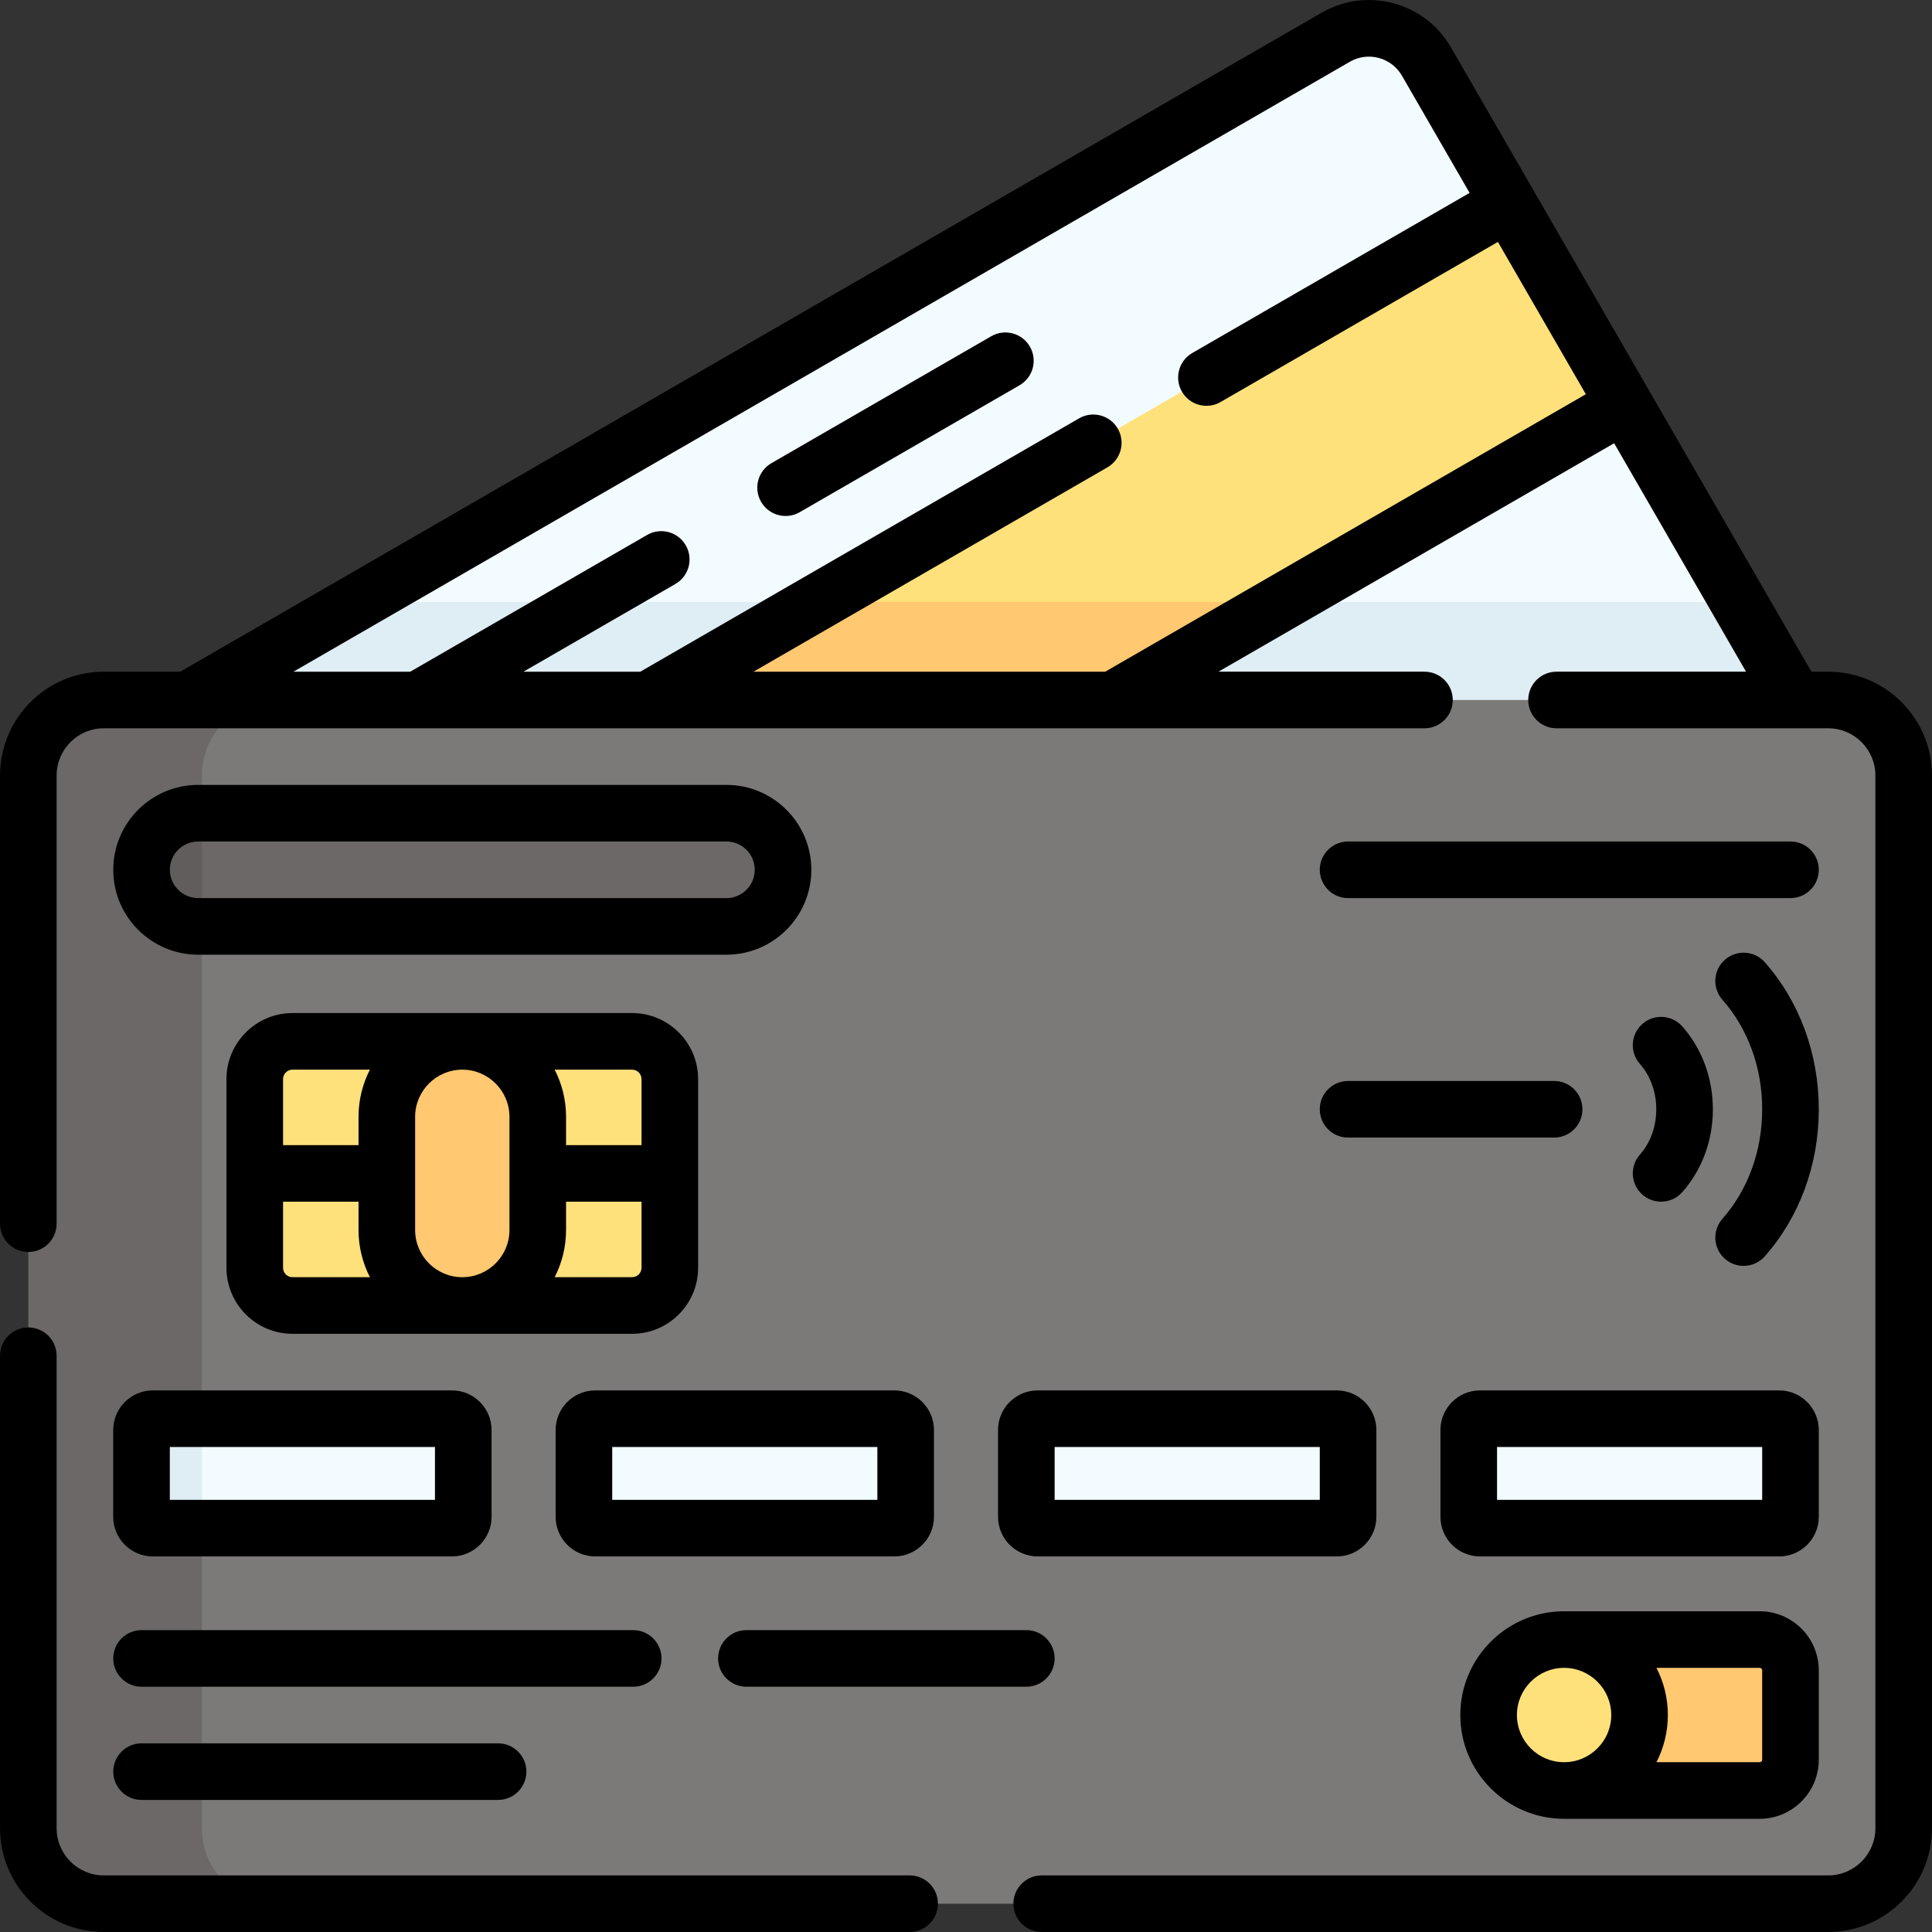 <svg id="Capa_1" enable-background="new 0 0 512.008 512.008" height="512" viewBox="0 0 512.008 512.008" width="512" xmlns="http://www.w3.org/2000/svg"><rect x="0" y="0" width="512.008" height="512.008" fill="#333333" stroke="none"/><g><g><path d="m430.524 107.218-67.749 55.211-82.341 31.439-120.61-1.51 109.587-85.14 130.303-53.36z" fill="#ffe17c"/><path d="m399.714 53.858-239.89 138.5-103.505-1.5 38.484-31.35 259.7-149.94c8.13-4.69 18.53-1.91 23.23 6.22z" fill="#f2fbff"/><path d="m465.92 196.398-185.486-2.53 150.09-86.65 30.182 52.289z" fill="#f2fbff"/><path d="m339.954 159.508-18.967 22.121-40.553 12.239-120.61-1.51 22.918-22.023 33.982-10.827z" fill="#ffc871"/><path d="m216.724 159.508-56.9 32.85-119.32-1.5 54.3-31.35z" fill="#dfeef4"/><path d="m482.004 196.398-201.57-2.53 59.52-34.36 120.752-.001z" fill="#dfeef4"/><path d="m484.504 504.508h-413.116l-39.106-2.644c-11.046 0-20-8.954-20-20l.376-272.282c0-11.046 8.954-20 20-20l36.188-4.075h415.657c11.046 0 20 8.954 20 20v279c.001 11.046-8.953 20.001-19.999 20.001z" fill="#7c7a79"/><path d="m73.504 504.508h-46c-11.05 0-20-8.95-20-20v-279c0-11.05 8.95-20 20-20h46c-11.05 0-20 8.95-20 20v279c0 11.05 8.95 20 20 20z" fill="#6b6867"/><path d="m167.515 345.976h-90c-5.523 0-10-4.477-10-10v-17.498l6.132-7.502-6.132-7.498v-17.502c0-5.523 4.477-10 10-10h90c5.523 0 10 4.477 10 10v17.502l-5.045 7.5 5.045 7.5v17.498c0 5.523-4.478 10-10 10z" fill="#ffe17c"/><path d="m122.515 345.976c-11.046 0-20-8.954-20-20v-30c0-11.046 8.954-20 20-20 11.046 0 20 8.954 20 20v30c0 11.046-8.955 20-20 20z" fill="#ffc871"/><path d="m192.515 245.508h-140c-8.284 0-15-6.716-15-15 0-8.284 6.716-15 15-15h140c8.284 0 15 6.716 15 15 0 8.284-6.716 15-15 15z" fill="#6b6867"/><g fill="#f2fbff"><path d="m119.772 404.976h-66.268l-11.5-3.5c-1.657 0-3-1.343-3-3l.452-17.597c0-1.657.628-1.885 2.285-1.885l11.763-3.018h66.268c1.657 0 3 1.343 3 3v23c0 1.657-1.343 3-3 3z"/><path d="m237.016 404.976h-79.268c-1.657 0-3-1.343-3-3v-23c0-1.657 1.343-3 3-3h79.268c1.657 0 3 1.343 3 3v23c0 1.657-1.343 3-3 3z"/><path d="m354.26 404.976h-79.268c-1.657 0-3-1.343-3-3v-23c0-1.657 1.343-3 3-3h79.268c1.657 0 3 1.343 3 3v23c0 1.657-1.343 3-3 3z"/><path d="m471.504 404.976h-79.268c-1.657 0-3-1.343-3-3v-23c0-1.657 1.343-3 3-3h79.268c1.657 0 3 1.343 3 3v23c0 1.657-1.343 3-3 3z"/></g><path d="m53.504 215.508v30h-.99c-8.28 0-15-6.72-15-15 0-4.14 1.68-7.89 4.39-10.6 2.72-2.72 6.47-4.4 10.61-4.4z" fill="#605d5c"/><g><path d="m53.504 375.978v29h-13c-1.66 0-3-1.35-3-3v-23c0-1.66 1.34-3 3-3z" fill="#dfeef4"/></g><path d="m414.504 434.508h51.835c4.509 0 8.165 3.656 8.165 8.165v23.67c0 4.509-3.656 8.165-8.165 8.165h-51.835z" fill="#ffc871"/><circle cx="414.504" cy="454.508" fill="#ffe17c" r="20"/></g><g><path d="m262.693 89.111-58.25 33.631c-3.587 2.071-4.816 6.658-2.745 10.245 1.389 2.406 3.91 3.751 6.502 3.751 1.272 0 2.562-.324 3.743-1.006l58.25-33.631c3.587-2.071 4.816-6.658 2.745-10.245-2.072-3.587-6.659-4.816-10.245-2.745z"/><path d="m241.068 497.008h-213.564c-6.893 0-12.5-5.607-12.5-12.5v-125.212c0-4.142-3.358-7.5-7.5-7.5s-7.5 3.358-7.5 7.5v125.211c0 15.164 12.336 27.5 27.5 27.5h213.564c4.142 0 7.5-3.358 7.5-7.5s-3.358-7.499-7.5-7.499z"/><path d="m484.504 178.008h-4.457l-73.84-127.893c-.001-.001-.001-.003-.002-.004s-.002-.002-.002-.004l-21.676-37.544c-3.352-5.807-8.766-9.961-15.242-11.697s-13.242-.845-19.05 2.508l-302.475 174.634h-20.256c-15.164 0-27.5 12.336-27.5 27.5v118.789c0 4.142 3.358 7.5 7.5 7.5s7.5-3.358 7.5-7.5v-118.789c0-6.893 5.607-12.5 12.5-12.5h350c4.143 0 7.5-3.358 7.5-7.5s-3.357-7.5-7.5-7.5h-54.599l104.866-60.544 34.955 60.544h-50.223c-4.143 0-7.5 3.358-7.5 7.5s3.357 7.5 7.5 7.5h72c6.893 0 12.5 5.607 12.5 12.5v279c0 6.893-5.607 12.5-12.5 12.5h-208.436c-4.143 0-7.5 3.358-7.5 7.5s3.357 7.5 7.5 7.5h208.437c15.163 0 27.5-12.336 27.5-27.5v-279c0-15.164-12.337-27.5-27.5-27.5zm-191.598 0h-93.224l93.804-54.158c3.587-2.071 4.816-6.658 2.745-10.245-2.072-3.587-6.659-4.816-10.245-2.745l-116.303 67.148h-30.961l40.27-23.25c3.587-2.071 4.816-6.658 2.745-10.245s-6.658-4.816-10.245-2.745l-62.769 36.24h-30.963l279.974-161.644c2.337-1.349 5.062-1.708 7.667-1.009 2.606.699 4.785 2.37 6.135 4.708l17.929 31.053-73.493 42.432c-3.587 2.071-4.816 6.658-2.745 10.245 1.39 2.406 3.91 3.751 6.502 3.751 1.272 0 2.562-.324 3.743-1.006l73.493-42.432 23.306 40.367z"/><path d="m185.015 335.976v-50c0-9.649-7.851-17.5-17.5-17.5h-90c-9.649 0-17.5 7.851-17.5 17.5v50c0 9.649 7.851 17.5 17.5 17.5h90c9.649 0 17.5-7.851 17.5-17.5zm-17.5 2.5h-20.518c1.924-3.753 3.018-8 3.018-12.5v-7.5h20v17.5c0 1.378-1.122 2.5-2.5 2.5zm-57.5-12.5v-30c0-6.893 5.607-12.5 12.5-12.5s12.5 5.607 12.5 12.5v30c0 6.893-5.607 12.5-12.5 12.5s-12.5-5.607-12.5-12.5zm60-40v17.5h-20v-7.5c0-4.5-1.093-8.747-3.018-12.5h20.518c1.378 0 2.5 1.122 2.5 2.5zm-92.5-2.5h20.518c-1.924 3.753-3.018 8-3.018 12.5v7.5h-20v-17.5c0-1.378 1.121-2.5 2.5-2.5zm-2.5 52.5v-17.5h20v7.5c0 4.5 1.093 8.747 3.018 12.5h-20.518c-1.379 0-2.5-1.122-2.5-2.5z"/><path d="m192.515 208.008h-140c-12.407 0-22.5 10.093-22.5 22.5s10.093 22.5 22.5 22.5h140c12.407 0 22.5-10.093 22.5-22.5s-10.094-22.5-22.5-22.5zm0 30h-140c-4.136 0-7.5-3.364-7.5-7.5s3.364-7.5 7.5-7.5h140c4.136 0 7.5 3.364 7.5 7.5s-3.365 7.5-7.5 7.5z"/><path d="m466.339 427.008h-51.835c-15.163 0-27.5 12.336-27.5 27.5s12.337 27.5 27.5 27.5h51.835c8.638 0 15.665-7.027 15.665-15.665v-23.67c0-8.638-7.027-15.665-15.665-15.665zm-64.335 27.5c0-6.893 5.607-12.5 12.5-12.5s12.5 5.607 12.5 12.5-5.607 12.5-12.5 12.5-12.5-5.608-12.5-12.5zm65 11.835c0 .367-.299.665-.665.665h-27.353c1.924-3.753 3.018-8 3.018-12.5s-1.093-8.747-3.018-12.5h27.353c.366 0 .665.298.665.665z"/><path d="m30.004 401.976c0 5.79 4.71 10.5 10.5 10.5h79.268c5.79 0 10.5-4.71 10.5-10.5v-23c0-5.79-4.71-10.5-10.5-10.5h-79.268c-5.79 0-10.5 4.71-10.5 10.5zm15-18.5h70.268v14h-70.268z"/><path d="m237.016 368.476h-79.268c-5.79 0-10.5 4.71-10.5 10.5v23c0 5.79 4.71 10.5 10.5 10.5h79.268c5.79 0 10.5-4.71 10.5-10.5v-23c0-5.789-4.71-10.5-10.5-10.5zm-4.5 29h-70.268v-14h70.268z"/><path d="m264.492 378.976v23c0 5.79 4.71 10.5 10.5 10.5h79.268c5.79 0 10.5-4.71 10.5-10.5v-23c0-5.79-4.71-10.5-10.5-10.5h-79.268c-5.79 0-10.5 4.711-10.5 10.5zm15 4.5h70.268v14h-70.268z"/><path d="m482.004 378.976c0-5.79-4.71-10.5-10.5-10.5h-79.269c-5.79 0-10.5 4.71-10.5 10.5v23c0 5.79 4.71 10.5 10.5 10.5h79.269c5.79 0 10.5-4.71 10.5-10.5zm-15 18.5h-70.269v-14h70.269z"/><path d="m190.312 439.508c0 4.142 3.358 7.5 7.5 7.5h74.18c4.143 0 7.5-3.358 7.5-7.5s-3.357-7.5-7.5-7.5h-74.18c-4.142 0-7.5 3.358-7.5 7.5z"/><path d="m175.312 439.508c0-4.142-3.358-7.5-7.5-7.5h-130.297c-4.142 0-7.5 3.358-7.5 7.5s3.358 7.5 7.5 7.5h130.298c4.142 0 7.499-3.358 7.499-7.5z"/><path d="m37.515 462.008c-4.142 0-7.5 3.358-7.5 7.5s3.358 7.5 7.5 7.5h94.489c4.142 0 7.5-3.358 7.5-7.5s-3.358-7.5-7.5-7.5z"/><path d="m467.707 255.016c-2.739-3.106-7.479-3.405-10.586-.666-3.106 2.739-3.405 7.479-.666 10.586 6.803 7.716 10.549 18.029 10.549 29.04 0 11.01-3.746 21.324-10.549 29.041-2.739 3.107-2.44 7.846.666 10.585 1.426 1.257 3.195 1.874 4.957 1.874 2.078 0 4.146-.859 5.629-2.541 9.22-10.458 14.297-24.294 14.297-38.959 0-14.666-5.077-28.502-14.297-38.96z"/><path d="m435.245 316.583c1.427 1.261 3.199 1.881 4.965 1.881 2.074 0 4.14-.856 5.622-2.532 5.226-5.911 8.104-13.708 8.104-21.956s-2.878-16.044-8.104-21.956c-2.743-3.103-7.482-3.396-10.587-.652-3.103 2.743-3.395 7.483-.651 10.586 2.8 3.167 4.342 7.437 4.342 12.021s-1.542 8.854-4.342 12.02c-2.743 3.105-2.452 7.844.651 10.588z"/><path d="m357.26 301.476h54.607c4.143 0 7.5-3.358 7.5-7.5s-3.357-7.5-7.5-7.5h-54.607c-4.143 0-7.5 3.358-7.5 7.5s3.357 7.5 7.5 7.5z"/><path d="m474.504 223.008h-117.244c-4.143 0-7.5 3.358-7.5 7.5s3.357 7.5 7.5 7.5h117.244c4.143 0 7.5-3.358 7.5-7.5s-3.358-7.5-7.5-7.5z"/></g></g></svg>